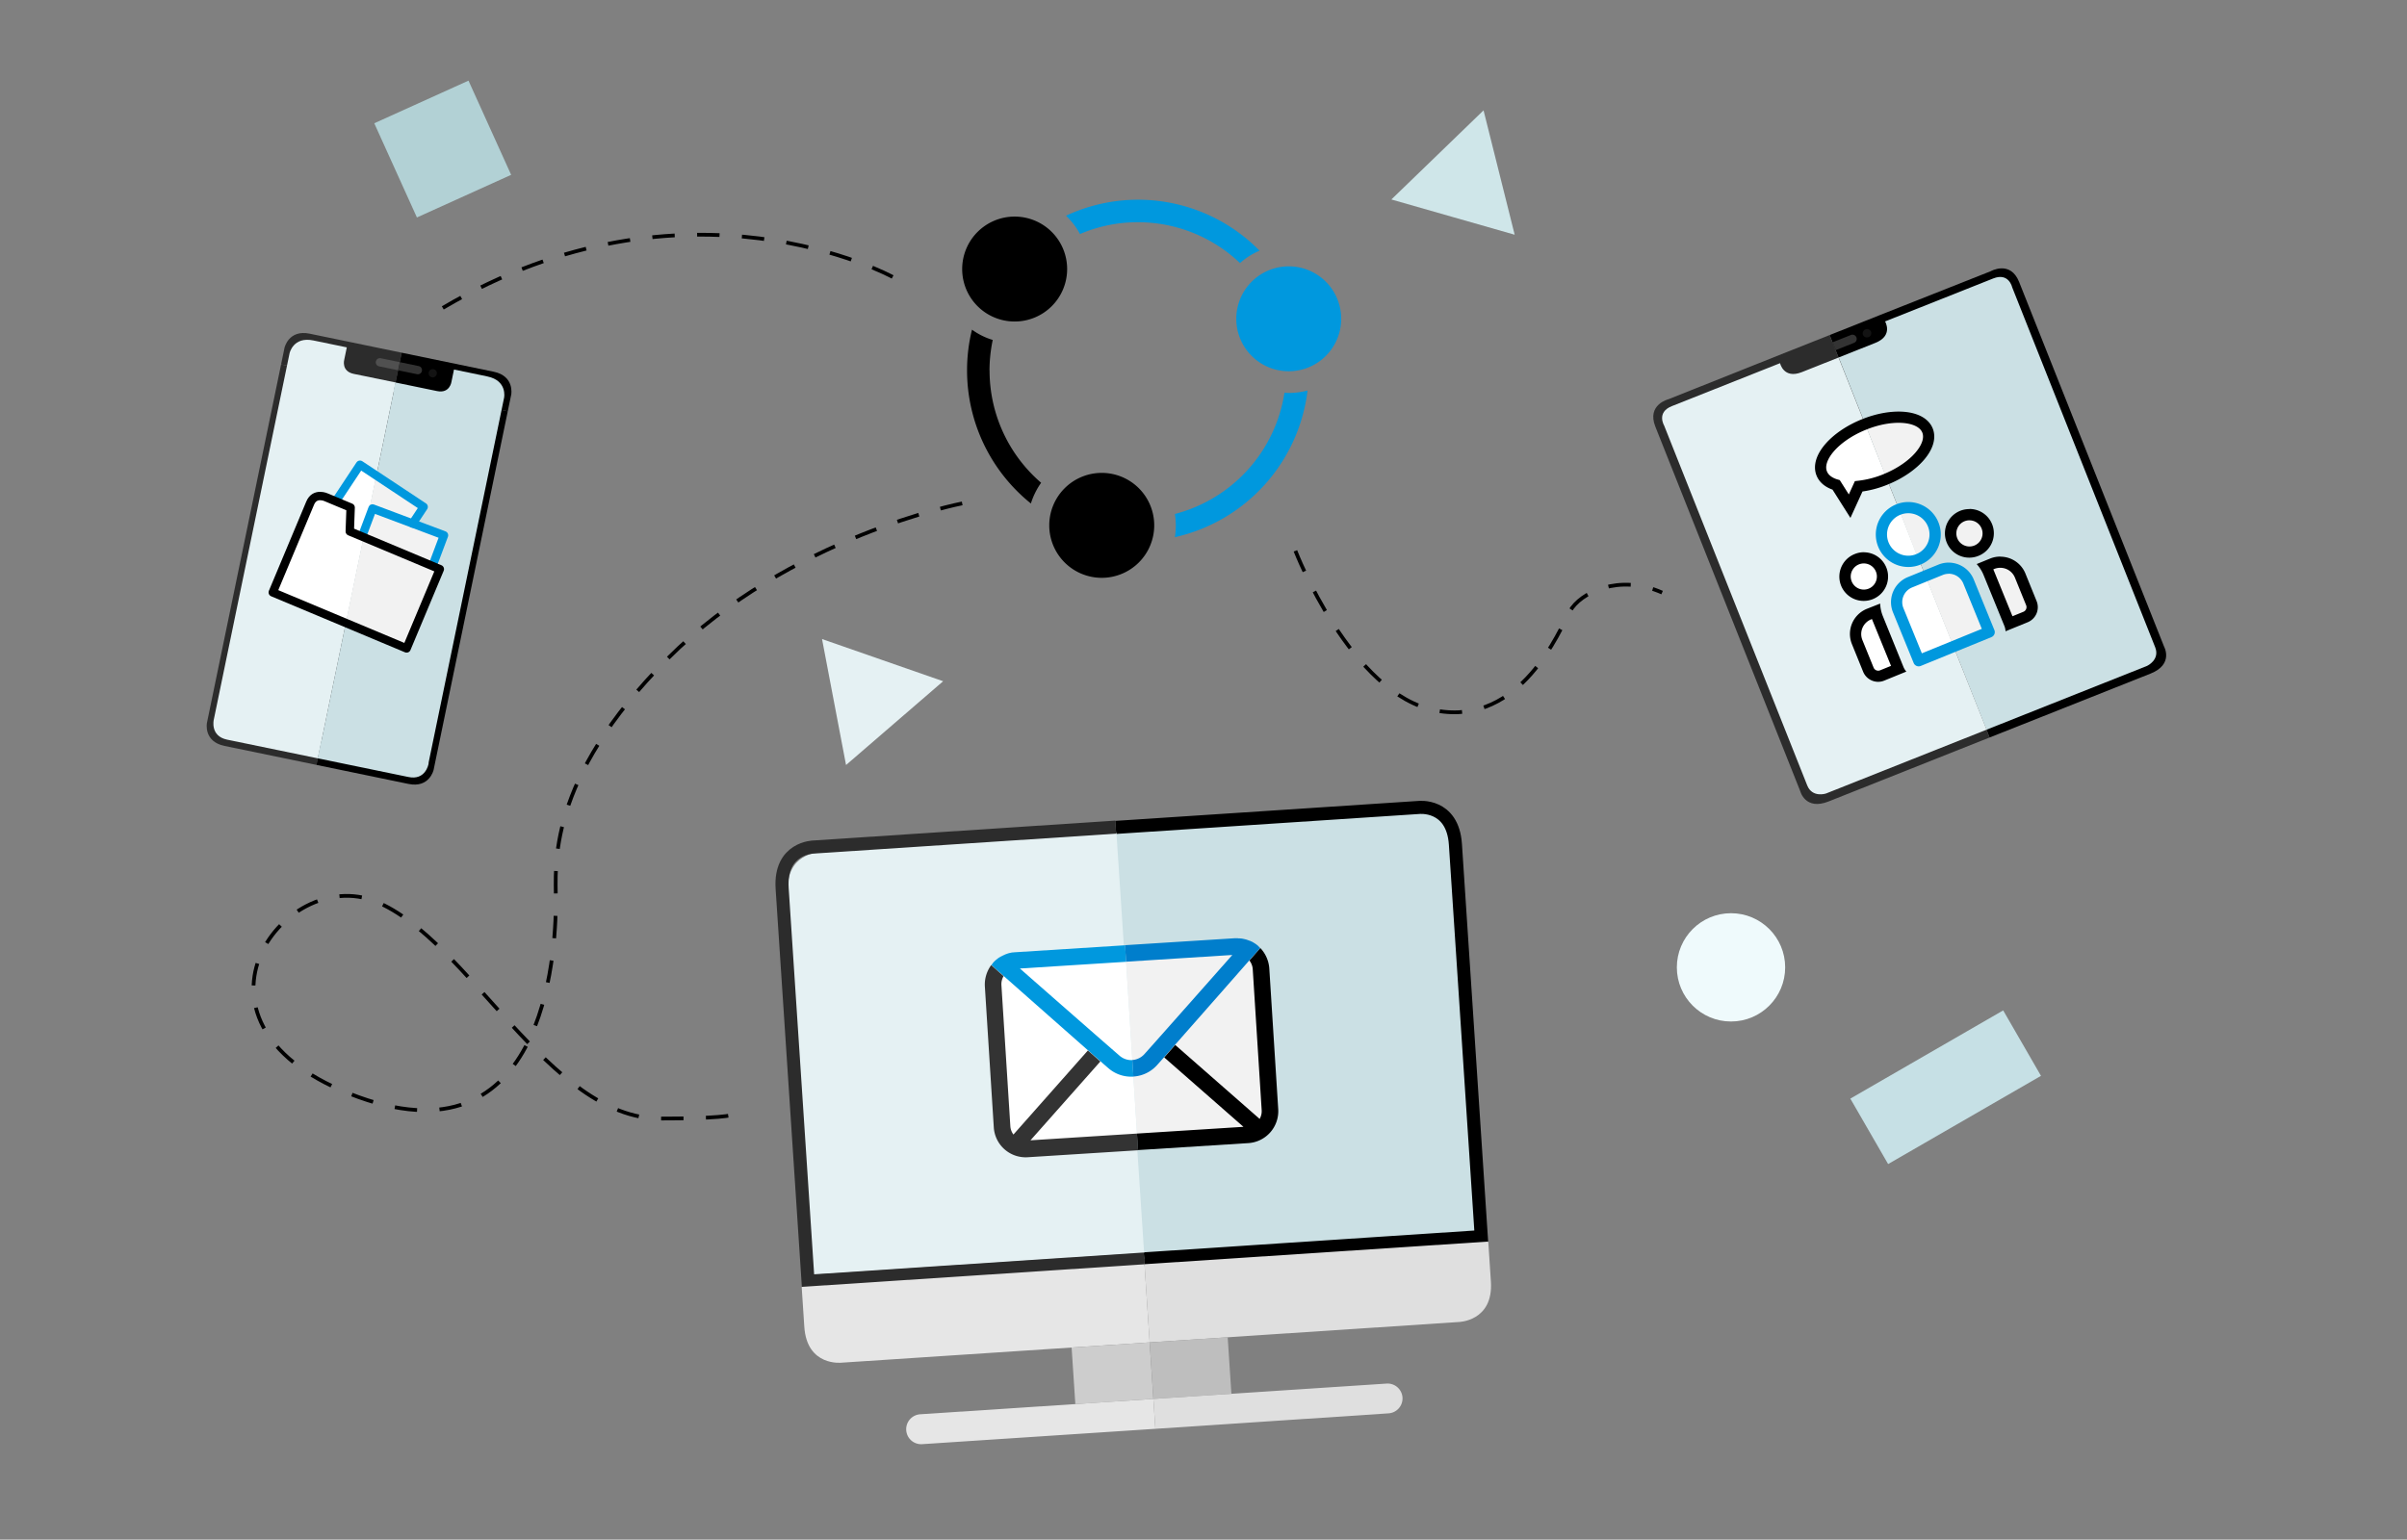 <svg id="Ebene_1" data-name="Ebene 1" xmlns="http://www.w3.org/2000/svg" viewBox="0 0 1288.33 824.31"><rect x="0" y="0" width="1288.33" height="824.31" fill="#808080" stroke="none"/><defs><style>.cls-1{fill:#0098de;}.cls-2{fill:#2c2c2c;}.cls-3{fill:#505050;}.cls-4{fill:#333;}.cls-5{fill:#131313;}.cls-6{fill:#e5f1f3;}.cls-7{fill:#cbe0e4;}.cls-14,.cls-18,.cls-23,.cls-24,.cls-25,.cls-8,.cls-9{fill:none;}.cls-18,.cls-23,.cls-25,.cls-8{stroke:#000;}.cls-8,.cls-9{stroke-width:7px;}.cls-9{stroke:#2c2c2c;}.cls-10{fill:#e6e6e6;}.cls-11{fill:#dfdfdf;}.cls-12{fill:#cdcdcd;}.cls-13{fill:#bebebe;}.cls-15{fill:#f2f2f2;}.cls-16{fill:#fff;}.cls-17{fill:#007ecc;}.cls-18{stroke-width:2px;stroke-dasharray:12;}.cls-19{fill:#cfe6e9;}.cls-20{fill:#effafc;}.cls-21{fill:#b2d1d5;}.cls-22{fill:#c6e0e5;}.cls-23{stroke-miterlimit:10;stroke-width:6px;}.cls-24{stroke:#0098de;}.cls-24,.cls-25{stroke-linecap:round;stroke-linejoin:round;stroke-width:4.5px;}</style></defs><path id="color_black" data-name="color black" d="M543,172.14A28.09,28.09,0,1,0,515,144.05,28.07,28.07,0,0,0,543,172.14Zm46.7,81.05a28.09,28.09,0,1,0,28.09,28.09A28.08,28.08,0,0,0,589.74,253.19Zm-60.08-54.84A81.36,81.36,0,0,1,531.35,182a36.51,36.51,0,0,1-11.09-5.49,90.1,90.1,0,0,0-2.65,21.82,91.39,91.39,0,0,0,34.17,71.24,39.46,39.46,0,0,1,5.48-11.09A79.2,79.2,0,0,1,529.66,198.35Z"/><path id="color_blue" data-name="color blue" class="cls-1" d="M687.5,210.28a79.65,79.65,0,0,1-58.64,64.91,41.18,41.18,0,0,1,.48,6.15,43.46,43.46,0,0,1-.48,6.27,91.76,91.76,0,0,0,71-78.53,39.87,39.87,0,0,1-10.06,1.32C689,210.34,688.28,210.34,687.5,210.28Zm-13.32-76.05a91.13,91.13,0,0,0-103.6-18.74,39.58,39.58,0,0,1,7.47,9.82,78.24,78.24,0,0,1,31-6.33,79.13,79.13,0,0,1,54.66,21.88A37,37,0,0,1,674.18,134.23Zm15.61,8.38a28.08,28.08,0,1,0,28.08,28.08A28.07,28.07,0,0,0,689.79,142.61Z"/><path class="cls-2" d="M152.29,186.18s2.18-9.85,13.47-7.52L215,188.84l-3.88,18.81-60.67-12.54.29-1.42Z"/><path d="M273.63,211.27s1.91-9.91-9.39-12.25L215,188.84l-3.88,18.81,60.66,12.54Z"/><path class="cls-2" d="M171.32,400.14l-1.94,9.4-49.24-10.18c-11.3-2.33-9.39-12.24-9.39-12.24l39.7-192,60.67,12.54-39.8,192.49"/><path d="M171.32,400.14l-1.94,9.4,49.24,10.18c11.29,2.34,13.47-7.52,13.47-7.52l39.69-192-60.66-12.54-39.8,192.49"/><path class="cls-3" d="M213.06,198.25l-10.15-2.1a2.22,2.22,0,0,1,.9-4.35L214,193.9"/><path class="cls-4" d="M214,193.9,224.1,196a2.22,2.22,0,1,1-.89,4.35l-10.15-2.09"/><path class="cls-5" d="M231.19,202a2.23,2.23,0,0,1-1.73-2.62,1.73,1.73,0,0,1,.14-.42,2.32,2.32,0,0,1,.2-.38,1.75,1.75,0,0,1,.28-.33,1.27,1.27,0,0,1,.34-.27,2.28,2.28,0,0,1,3.07.63,1.54,1.54,0,0,1,.2.38,1.69,1.69,0,0,1,.13.42,2.18,2.18,0,0,1,0,.44,2.1,2.1,0,0,1-.05.43,2.22,2.22,0,0,1-2.62,1.72Z"/><path class="cls-6" d="M189.35,200.18c-6.79-1.4-5.11-7.52-5.11-7.52l1.38-6.67-17.92-3.71c-10.8-2.23-12.71,6.85-12.71,6.85l-1.7,8.2L114.55,384.72h0l-.13.63s-2.1,8.75,7.16,10.67l48.52,10,2-9.44,38.74-187.39.91-4.42Z"/><path class="cls-7" d="M229.34,409.11l.13-.63-.09,0,38.75-187.39,1.69-8.2s1.85-9.09-8.95-11.33L243,197.84l-1.38,6.67s-.88,6.28-7.68,4.88l-22.36-4.62-.91,4.41.17,0L172.05,396.61l-.09,0L170,406l48.53,10C227.8,418,229.34,409.11,229.34,409.11Z"/><path class="cls-7" d="M611.05,674,790.83,662.1,777.06,453.17c-1.44-21.89-19.65-19.69-19.65-19.69L595.9,444.12"/><path class="cls-8" d="M612.4,674l180.44-11.9L779,452.11c-1.45-22-19.72-19.78-19.72-19.78L597.18,443"/><path class="cls-6" d="M597.56,446,438.39,456.44s-18.07.21-16.66,21.63L435.21,682.5l177.17-11.68"/><path class="cls-9" d="M597.17,442.85,435.54,453.5s-18.35.21-16.9,22.23L432.5,686,612.41,674.1"/><path class="cls-10" d="M615.35,718.73,450.5,729.59s-18.59,2.2-20-19.21L429.09,689l183.5-12.09Z"/><path class="cls-11" d="M615.35,718.73l165.29-10.9s18.76-.26,17.35-21.67l-1.41-21.42-184,12.13Z"/><rect class="cls-12" x="574.54" y="720.07" width="41.85" height="30.32" transform="translate(-47.07 40.75) rotate(-3.77)"/><polygon class="cls-13" points="615.35 718.73 617.34 748.98 631.75 748.03 659.1 746.23 657.11 715.97 615.35 718.73"/><line class="cls-14" x1="498.19" y1="777.79" x2="623.01" y2="769.56"/><path class="cls-10" d="M617.34,749l1.06,16-124.82,8.22a8,8,0,0,1-1.06-16Z"/><path class="cls-11" d="M750.67,748.21a8,8,0,0,1-7.45,8.51L618.4,765l-1.06-16,124.82-8.22A8,8,0,0,1,750.67,748.21Z"/><polyline class="cls-15" points="608.84 611.34 670.48 607.43 680.2 597.72 675.09 517.07 664.1 506.81 602.47 510.71"/><polyline class="cls-16" points="602.47 510.71 539.56 514.7 530.89 522.85 536.18 606.36 545.93 615.32 608.84 611.34"/><path class="cls-1" d="M602.13,506.11l-58.94,3.74a8,8,0,0,0-1,.1l-.26,0a7.35,7.35,0,0,0-.84.14.42.42,0,0,0-.21.06,9.87,9.87,0,0,0-2.05.58h0a10.11,10.11,0,0,0-1,.37s0,0-.08.05l-1,.46c-.31.16-.65.36-1,.51,0,0-.09.05-.13.05-.26.15-.51.34-.81.5,0,0-.13,0-.17.1a2.43,2.43,0,0,0-.47.34h0a3.23,3.23,0,0,0-.43.34,14,14,0,0,0-2.1,1.91c-.29.33-.69,1-1,1.35.19.17,2.68,2.41,6.63,5.89,15.67,13.84,53.78,47.49,55.88,49.22a18.53,18.53,0,0,0,12.31,4.64l1.2,0-.56-8.86-.52,0a9.64,9.64,0,0,1-6.5-2.5l-.09-.08c-1.32-1.07-39-34.08-53.09-46.47l56.86-3.6-.56-8.85Z"/><path class="cls-17" d="M662.57,502.33h-.17l-.27,0-.3,0c-.23,0-.47,0-.72,0l-58.94,3.73.56,8.85,56.86-3.61c-12.43,14.07-45.63,51.57-46.8,52.8l-.08.09a9.6,9.6,0,0,1-6.65,3.35l.56,8.85a18.53,18.53,0,0,0,12.82-6.27c1.87-2,35.43-40.17,49.22-55.88,3.48-3.95,5.67-6.49,5.84-6.68-.37-.29-.86-.92-1.19-1.21a14,14,0,0,0-2.32-1.63,4.64,4.64,0,0,0-.46-.28h0a3.14,3.14,0,0,0-.5-.28c-.05,0-.14,0-.19-.07-.31-.12-.59-.28-.86-.39h0s-.08,0-.13,0h0c-.32-.11-.68-.27-1-.38l-1-.33s0,0-.07,0h0a9.64,9.64,0,0,0-1-.25h0a12.08,12.08,0,0,0-2.1-.31l-.15,0h-.08c-.24,0-.46,0-.67,0Z"/><path class="cls-4" d="M608.56,606.92l-57,3.61,37.39-42.2-6.68-5.89-39.83,45a8.31,8.31,0,0,1-1.66-4.43L536,527.4a8.55,8.55,0,0,1,1.17-4.78c-3.91-3.44-6.4-5.68-6.64-5.89A17.63,17.63,0,0,0,527.13,528l4.79,75.6a17.09,17.09,0,0,0,18.11,16l59.09-3.74Z"/><path d="M608.56,606.92l57-3.61-42.41-37.15,5.88-6.68,45.19,39.6a8.31,8.31,0,0,0,1.09-4.6l-4.79-75.6a8.54,8.54,0,0,0-1.76-4.6c3.44-3.9,5.63-6.44,5.84-6.68a17.73,17.73,0,0,1,4.77,10.72l4.79,75.6a17.12,17.12,0,0,1-16,18.11l-59.1,3.74Z"/><path class="cls-3" d="M982.55,187.46l-9.8,3.9a2.26,2.26,0,0,1-1.67-4.21l9.8-3.89"/><path d="M1158.34,346.27,1080.74,151c-4.7-11.82-15.25-5.78-15.25-5.78l-59.15,23.42L979.28,179.4l85.62,215.47L1092,384.12l59.13-23.5C1163.55,355.67,1158.34,346.27,1158.34,346.27Z"/><path class="cls-2" d="M963.59,423.65,886,228.39c-4.7-11.83,7.12-14.67,7.12-14.67l59.09-23.57,27.07-10.75,85.62,215.47-27.06,10.75-59.13,23.5C966.25,434.07,963.59,423.65,963.59,423.65Z"/><path class="cls-4" d="M980.88,183.26l9.81-3.9a2.26,2.26,0,1,1,1.67,4.21l-9.81,3.89"/><path class="cls-5" d="M1000.07,180.5a2.23,2.23,0,0,1-1.72,0,2.2,2.2,0,0,1-1.21-1.24,1.45,1.45,0,0,1-.12-.42,2.22,2.22,0,0,1,0-.45,2,2,0,0,1,.06-.43,1.48,1.48,0,0,1,.14-.42,2.31,2.31,0,0,1,3-1.18,1.33,1.33,0,0,1,.39.21,1.81,1.81,0,0,1,.34.28,3.07,3.07,0,0,1,.28.35,2.05,2.05,0,0,1,.2.39,2.28,2.28,0,0,1-1.27,2.94Z"/><path class="cls-7" d="M1066.86,149.09l-57.89,23s4.59,7.61-5.22,11.5l-19.62,7.8,79.12,199.3,86-34.19s7-3.26,4.28-10L1077,153.8S1075.25,145.76,1066.86,149.09Z"/><path class="cls-6" d="M894.84,217.45l57.92-23s1.88,8.68,11.69,4.78l19.62-7.8,79.24,199.25-86,34.19s-7.3,2.41-10-4.34L890.71,227.82S886.45,220.78,894.84,217.45Z"/><path class="cls-18" d="M477.77,148.28S367.89,87.71,237,164.85"/><path class="cls-18" d="M515,269.53s-92.33,17.8-157.59,83.06-59.89,111.53-59.89,129.19-1.19,143.39-105.62,105.61-40.56-125.13,9.29-104.68,92.61,116.17,152.09,116.17,38.11-5.58,38.11-5.58"/><path class="cls-18" d="M693.37,294.94s29.77,77.17,75.31,85.53,66-43.05,71.56-53.12,26.28-20.3,49.39-10.08"/><polygon class="cls-6" points="472.4 353.45 504.81 364.74 478.82 387.17 452.84 409.59 446.41 375.87 439.99 342.16 472.4 353.45"/><polygon class="cls-19" points="802.39 92.38 810.72 125.67 777.72 116.24 744.72 106.8 769.39 82.94 794.06 59.08 802.39 92.38"/><circle class="cls-20" cx="926.51" cy="517.93" r="28.99"/><rect class="cls-21" x="209.27" y="52.12" width="55.36" height="55.36" transform="translate(-11.82 104.8) rotate(-24.35)"/><rect class="cls-22" x="994.17" y="561.89" width="94.47" height="40.46" transform="translate(2234.34 565.54) rotate(150)"/><polygon class="cls-16" points="978.4 240.77 998.19 226.83 1003.68 240.83 1009.97 256.63 998.12 259.92 990.19 267.28 980.52 258.77 974.79 252.66 978.4 240.77"/><polygon class="cls-15" points="1048.75 275.54 1060.96 276.05 1065.55 288.72 1055.8 296.83 1046.53 293.85 1043 285.6 1048.75 275.54"/><polygon class="cls-16" points="991.28 299.76 1001.26 298.29 1007.19 304.51 1007.19 314.35 998.12 319.44 988.63 315.43 987.3 307.09 991.28 299.76"/><polyline class="cls-15" points="1026.89 300.04 1032.8 295.67 1038.22 286.02 1031.17 274.5 1020.5 271.57 1016.69 273.37"/><polyline class="cls-16" points="1016.69 273.37 1008.39 277.27 1006.61 291.15 1013.31 299.85 1024.03 302.15 1026.89 300.04"/><polyline class="cls-16" points="1045.7 346.4 1026.46 354.06 1013.34 323.12 1018.55 312.74 1030.52 308.23"/><polyline class="cls-15" points="1030.52 308.23 1043.28 303.42 1052.42 307.44 1065.55 338.5 1045.7 346.4"/><polygon class="cls-16" points="992.95 332.92 1003.56 327.8 1009.75 342.42 1016.69 358.39 1002.52 363.28 993.79 345.27 992.95 332.92"/><path class="cls-15" d="M1062.75,303.42l12.36,31.94s13.84-8.62,14-9.57-9.28-21.56-9.28-21.56l-7.61-4.19Z"/><polygon class="cls-15" points="998.47 227.18 1016.52 223.38 1029.18 226.25 1032.65 232.89 1029.61 242.88 1018.4 251.97 1009.97 256.63 998.47 227.18"/><path d="M1070.62,304a8.46,8.46,0,0,1,7.86,5.27l6,14.79a2.69,2.69,0,0,1-1.47,3.5l-5.85,2.38-9.89-24.25c-.12-.29-.24-.57-.37-.85l.51-.21a8.31,8.31,0,0,1,3.18-.63m0-6a14.39,14.39,0,0,0-5.45,1.08L1058,302a20.29,20.29,0,0,1,3.75,6l11.07,27.12a8.62,8.62,0,0,1,.63,2.87l11.87-4.84a8.7,8.7,0,0,0,4.76-11.32l-6-14.78a14.47,14.47,0,0,0-13.41-9Z"/><path d="M1001.93,331.39c.11.29.22.58.34.87l9.89,24.25-5.85,2.38a2.48,2.48,0,0,1-1,.2,2.66,2.66,0,0,1-2.49-1.67l-6-14.78a8.46,8.46,0,0,1,4.64-11l.5-.21m4.41-8.28L999.16,326a14.5,14.5,0,0,0-7.93,18.86l6,14.79a8.7,8.7,0,0,0,8,5.4,8.57,8.57,0,0,0,3.27-.64l11.86-4.84a8.57,8.57,0,0,1-1.55-2.49L1007.83,330a20,20,0,0,1-1.49-6.88Z"/><path class="cls-1" d="M1043,307.18a8.46,8.46,0,0,1,7.86,5.27l9.89,24.25-32.09,13.09-9.89-24.25a8.49,8.49,0,0,1,4.64-11l16.41-6.69a8.31,8.31,0,0,1,3.18-.63m0-6a14.57,14.57,0,0,0-5.45,1.07l-16.4,6.7a14.48,14.48,0,0,0-7.94,18.86l11.07,27.12a2.9,2.9,0,0,0,2.68,1.8,3,3,0,0,0,1.09-.21l37.84-15.44a2.89,2.89,0,0,0,1.59-3.77l-11.06-27.12a14.5,14.5,0,0,0-13.42-9Z"/><path class="cls-1" d="M1021.38,274.79a11.37,11.37,0,1,1-4.28.84,11.26,11.26,0,0,1,4.28-.84m0-6a17.21,17.21,0,0,0-6.55,1.29,17.39,17.39,0,1,0,6.55-1.29Z"/><path d="M997.56,301.67a7,7,0,0,1,6.51,4.37,6.85,6.85,0,0,1,.48,3.35,7.06,7.06,0,0,1-2,4.22,7,7,0,1,1-5-11.94m0-6a12.89,12.89,0,0,0-4.9,1,13,13,0,0,0,4.94,25.06,13.06,13.06,0,0,0,9.24-3.88,13,13,0,0,0,3.68-7.81,12.9,12.9,0,0,0-.89-6.24,13,13,0,0,0-12.07-8.1Z"/><path d="M1054.15,278.59a7,7,0,0,1,0,14h-.13a7.09,7.09,0,0,1-4.38-1.63,6.81,6.81,0,0,1-2-2.73,7,7,0,0,1,3.84-9.14,7.06,7.06,0,0,1,2.64-.52m0-6a13,13,0,0,0-.22,26h.25a12.89,12.89,0,0,0,4.9-1,13,13,0,0,0-4.93-25.06Z"/><path class="cls-23" d="M994.84,260.39a54,54,0,0,0,14.5-3.76c15.63-6.38,25.62-18.09,22.33-26.17S1013,221,997.41,227.38s-25.62,18.09-22.32,26.16c1.18,2.91,3.94,5,7.7,6.08L990,271Z"/><polyline class="cls-15" points="185.18 333.07 217.87 347.47 237.32 304.7 232.99 298.99 237.64 286.6 221.95 280.71 225.43 270.52 201.4 254.6"/><polyline class="cls-16" points="201.4 254.6 193.64 249.45 181.32 268.04 168.63 266.68 146.78 316.15 185.18 333.07"/><polyline class="cls-24" points="193.96 286.72 199.39 272.25 237.64 286.6 231.67 302.51"/><polyline class="cls-24" points="180.03 267.94 192.69 248.83 226.75 271.39 220.85 280.3"/><path class="cls-25" d="M146,317.17l71.63,30,17.78-42.46-48.19-20.19.45-12.78-12.94-5.42s-6.19-3-8.72,3.06Z"/></svg>